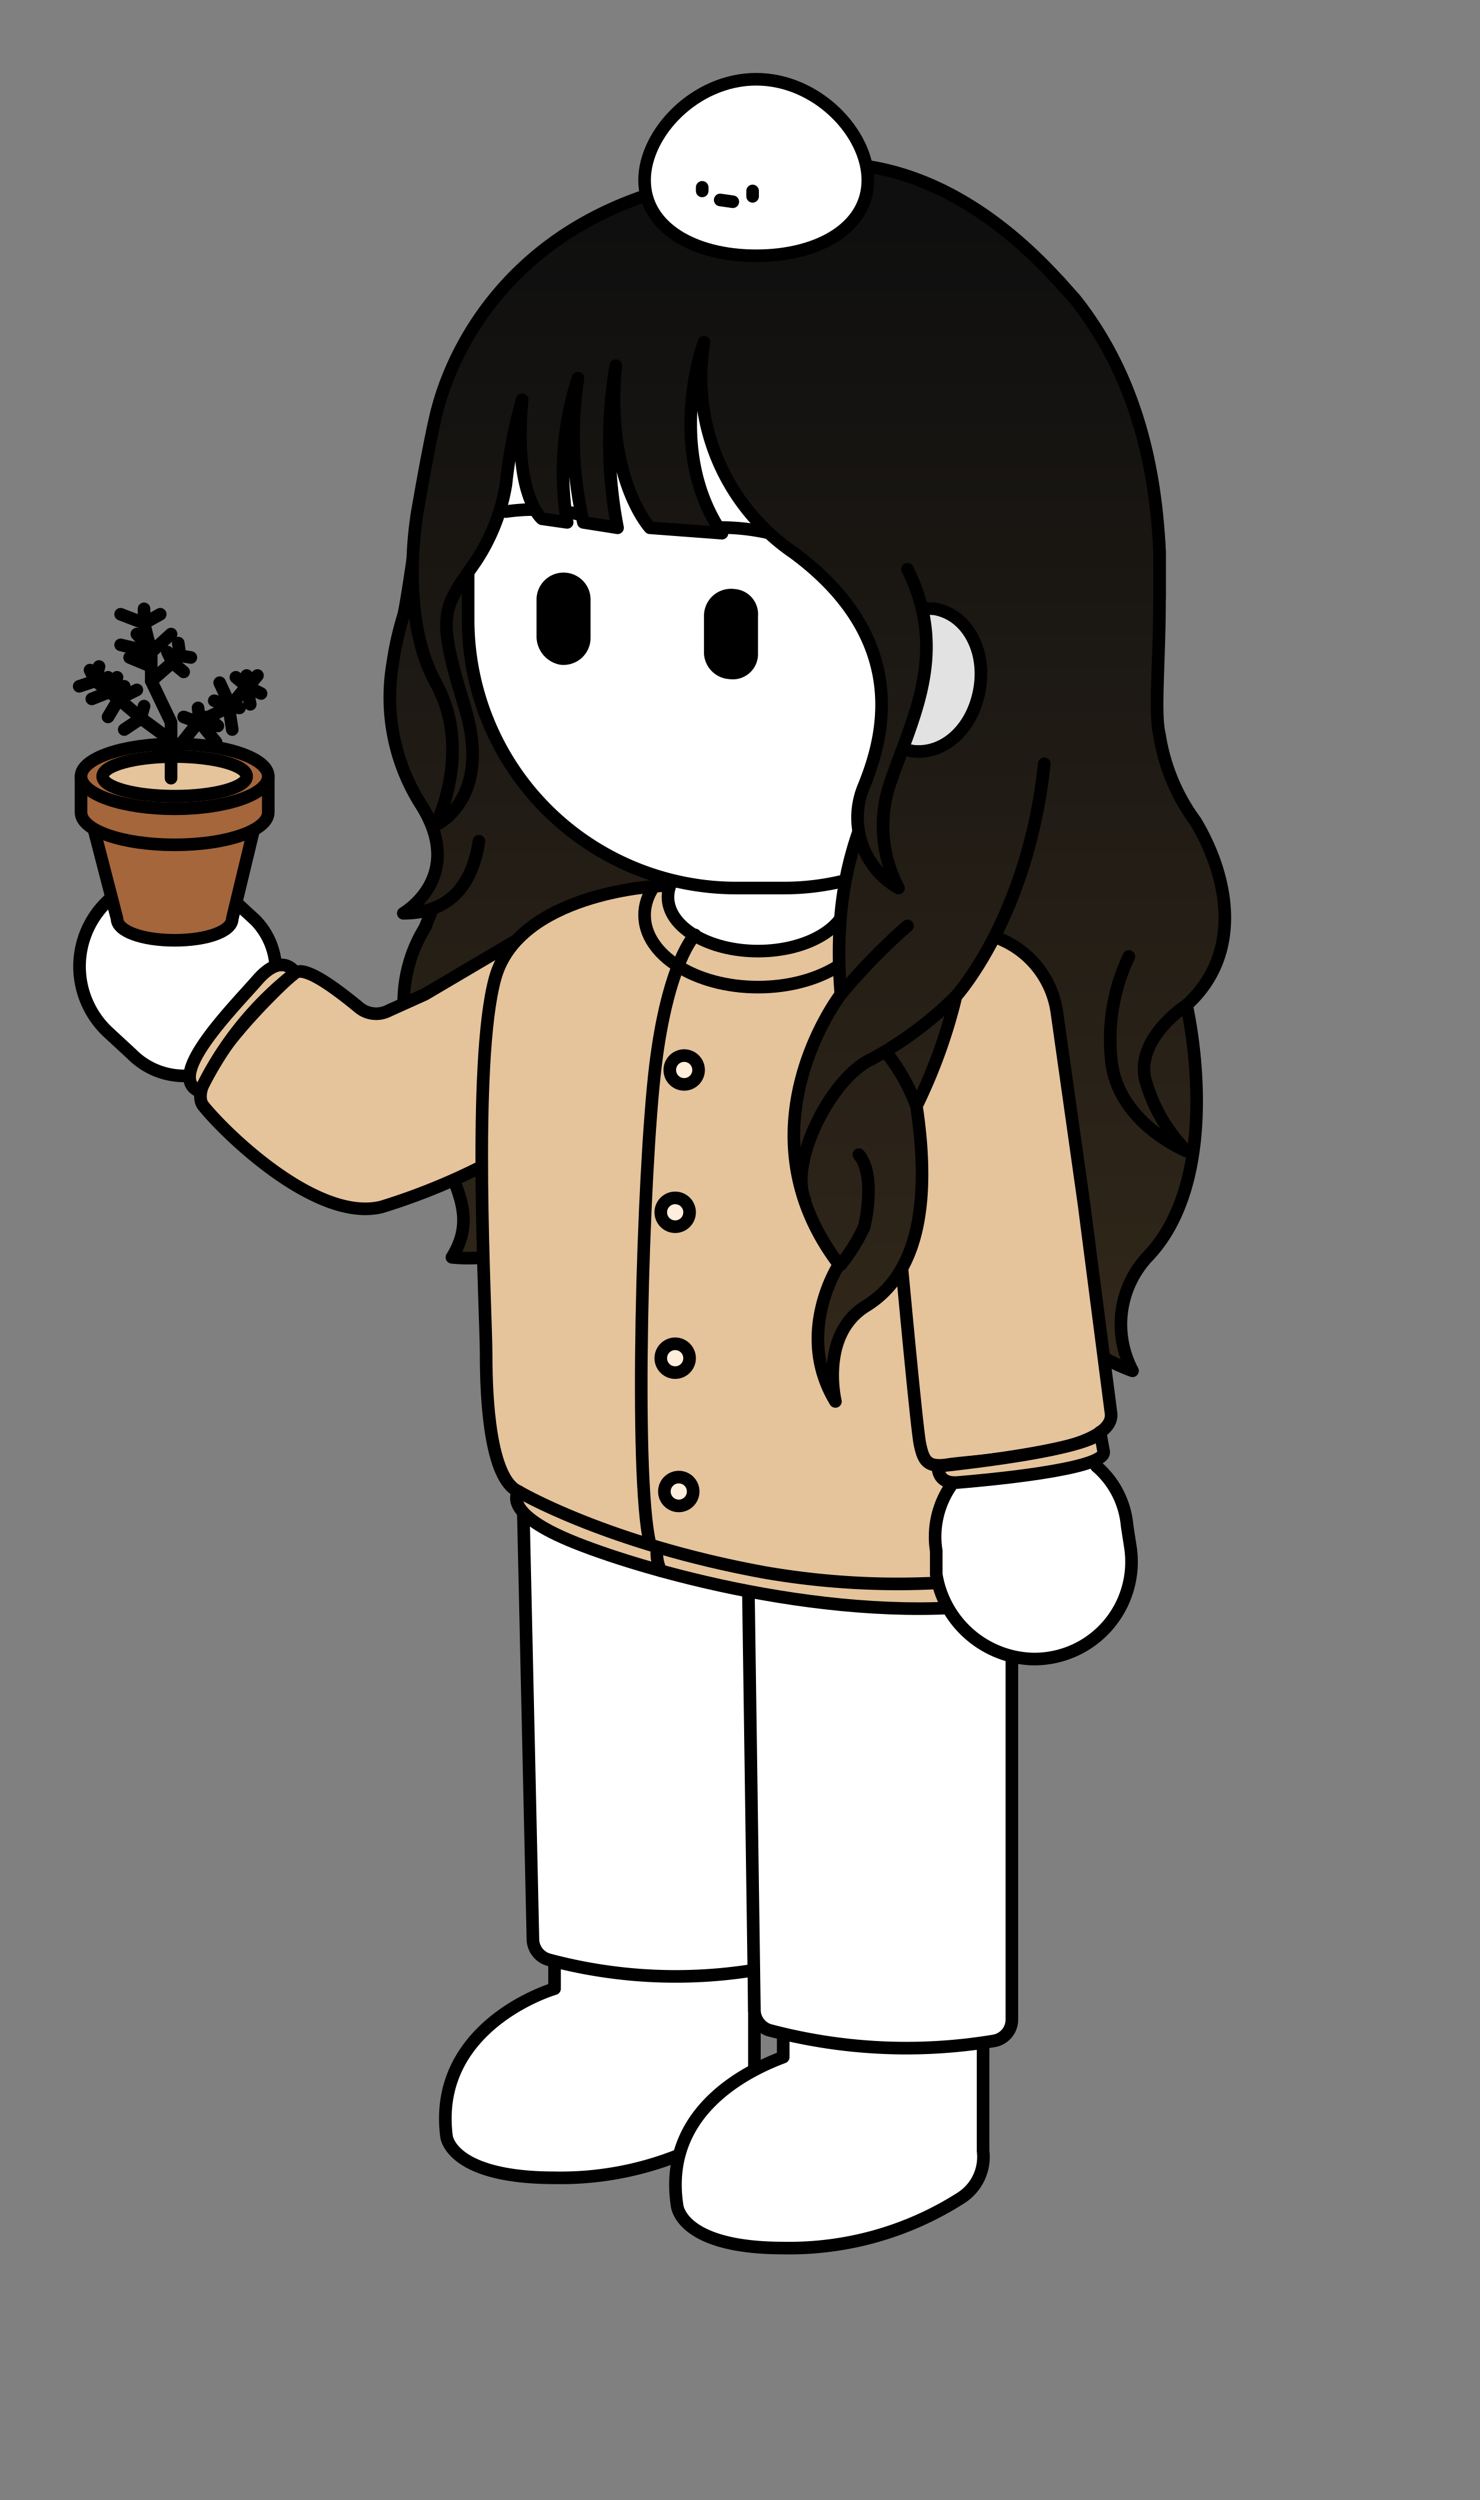 <?xml version="1.0" encoding="UTF-8"?> <svg xmlns="http://www.w3.org/2000/svg" xmlns:xlink="http://www.w3.org/1999/xlink" viewBox="0 0 82.2 138.8"><rect x="0" y="0" width="82.2" height="138.8" fill="#808080" stroke="none"/><defs><linearGradient id="무제_그라디언트_54" x1="44.83" y1="74.32" x2="44.83" y2="12.54" gradientUnits="userSpaceOnUse"><stop offset="0" stop-color="#31271a"></stop><stop offset="1" stop-color="#0f0f0f"></stop></linearGradient><linearGradient id="무제_그라디언트_54-2" x1="51.05" y1="75.68" x2="51.05" y2="12.33" xlink:href="#무제_그라디언트_54"></linearGradient><linearGradient id="무제_그라디언트_54-3" x1="43.67" y1="74.77" x2="43.67" y2="12.19" xlink:href="#무제_그라디언트_54"></linearGradient></defs><g id="people_color" data-name="people color"><path d="M26.6,46.7c-.3,2-1.3,4-4.2,4,0,0,3.5-2,1-6a11.1,11.1,0,0,1-1.6-7.8,17.4,17.4,0,0,1,.6-2.7c.2-.7.8-5.1.8-5.1l2.2-2.6,5.9-8.4,27.5-2.5c4.2,4.6,5.3,10.2,5.6,15v2.6c0,3.6-.3,6.4,0,7.6a10.9,10.9,0,0,0,2,4.8c1.8,3,2.7,7.3-.5,10.2,0,0,2.2,9.3-2.1,13.9a5.5,5.5,0,0,0-.9,6.4s-3-1-4.1-3-28.1-3.3-28.1-3.3,1.7-2.4-.3-1.1a9,9,0,0,1-5.3,1.1c2-3.2-1.3-5.1-1.5-10a7.9,7.9,0,0,1,0-8.3l.4-1" style="stroke:#000;stroke-linecap:round;stroke-linejoin:round;stroke-width:0.7px;fill:url(#무제_그라디언트_54)"></path><path d="M65.9,55.8s-2.8,1.8-2.3,4.1a9.1,9.1,0,0,0,2.3,4s-4-1.6-4.2-5.3a10.7,10.7,0,0,1,1-5.5" style="fill:none;stroke:#000;stroke-linecap:round;stroke-linejoin:round;stroke-width:0.7px"></path><path d="M30.2,55.7c-.9-2.1,1.3-1-.9-.2l-8.6,2.8-5.4-4.8a4,4,0,0,0-1.1-2.4l-1.3-1.2a5.1,5.1,0,0,0-7.1.3h0A5,5,0,0,0,6,57.3l1.3,1.2a4.1,4.1,0,0,0,3.4,1.2l5.1,4.4a3.5,3.5,0,0,0,3.3.2l8.7-3.2A4.2,4.2,0,0,0,30.2,55.7Z" style="fill:#fff;stroke:#000;stroke-linecap:round;stroke-linejoin:round;stroke-width:0.7px"></path><path d="M33.2,50.1c-.8-.1-1,.2-1.8.5l-7.8,4.6-2,.9a1.5,1.5,0,0,1-1.7-.2C18.8,55,17,53.6,16.4,54s-6.3,5.9-5.1,7.4,6.3,6.5,9.9,5.6a35.4,35.4,0,0,0,8-3.6l5.2-3.5a5.1,5.1,0,0,0,3-6.6h0" style="fill:#e5c49c;stroke:#000;stroke-linecap:round;stroke-linejoin:round;stroke-width:0.7px"></path><path d="M30.8,73.9v36.5c-1.6.5-6.7,2.8-6,8.2,0,0,.2,2.3,6,2.3a17.7,17.7,0,0,0,9.9-2.8,2.5,2.5,0,0,0,1.2-2.6V73.9Z" style="fill:#fff;stroke:#000;stroke-linecap:round;stroke-linejoin:round;stroke-width:0.7px"></path><path d="M43.5,77.8v36.4c-1.6.6-6.7,2.8-5.9,8.2,0,0,.1,2.4,5.9,2.4a17.7,17.7,0,0,0,9.9-2.8,2.7,2.7,0,0,0,1.2-2.6V77.8Z" style="fill:#fff;stroke:#000;stroke-linecap:round;stroke-linejoin:round;stroke-width:0.7px"></path><path d="M29,81l.6,26.7a1.2,1.2,0,0,0,.9,1.1,27.3,27.3,0,0,0,11.8.5V83.9Z" style="fill:#fff;stroke:#000;stroke-linecap:round;stroke-linejoin:round;stroke-width:0.7px"></path><path d="M41.5,83.7l.4,27.9a1.2,1.2,0,0,0,.8,1.1,29.6,29.6,0,0,0,12.5.6,1.2,1.2,0,0,0,1-1.2V84.2Z" style="fill:#fff;stroke:#000;stroke-linecap:round;stroke-linejoin:round;stroke-width:0.7px"></path><path d="M38.8,45.6h7.1a0,0,0,0,1,0,0v4.4a2.5,2.5,0,0,1-2.5,2.5H41.6a2.8,2.8,0,0,1-2.8-2.8V45.6A0,0,0,0,1,38.8,45.6Z" style="fill:#e2e2e2;stroke:#000;stroke-linecap:round;stroke-linejoin:round;stroke-width:0.7px"></path><path d="M36.4,49.2s-7.6.4-8.9,5.1S27,72.8,27,75.2s.2,6.9,1.8,7.6c0,0-1,1.1,2.8,2.7s14.8,4.8,24,3.5,0-36.2,0-36.2L44.3,48.5Z" style="fill:#e5c49c;stroke:#000;stroke-linecap:round;stroke-linejoin:round;stroke-width:0.7px"></path><ellipse cx="42.1" cy="49.8" rx="5" ry="3" style="fill:#fff;stroke:#000;stroke-linecap:round;stroke-linejoin:round;stroke-width:0.7px"></ellipse><ellipse cx="42.1" cy="50.8" rx="6.3" ry="4" style="fill:none;stroke:#000;stroke-linecap:round;stroke-linejoin:round;stroke-width:0.7px"></ellipse><path d="M38.6,51.9s-1.5,1.5-2.2,7.3S35.2,82,36.1,85.7" style="fill:none;stroke:#000;stroke-linecap:round;stroke-linejoin:round;stroke-width:0.7px"></path><circle cx="38" cy="59.4" r="0.8" style="fill:#ffeedc;stroke:#000;stroke-linecap:round;stroke-linejoin:round;stroke-width:0.7px"></circle><circle cx="37.5" cy="67.3" r="0.8" style="fill:#ffeedc;stroke:#000;stroke-linecap:round;stroke-linejoin:round;stroke-width:0.7px"></circle><circle cx="37.5" cy="75.4" r="0.8" style="fill:#ffeedc;stroke:#000;stroke-linecap:round;stroke-linejoin:round;stroke-width:0.7px"></circle><circle cx="37.7" cy="82.8" r="0.8" style="fill:#ffeedc;stroke:#000;stroke-linecap:round;stroke-linejoin:round;stroke-width:0.7px"></circle><path d="M28.8,82.8s4.9,2.9,13.7,4.5a43.3,43.3,0,0,0,15.8-.2" style="fill:none;stroke:#000;stroke-linecap:round;stroke-linejoin:round;stroke-width:0.7px"></path><path d="M36.5,85.9a2.3,2.3,0,0,0,.2,1.3" style="fill:#e2e2e2;stroke:#000;stroke-linecap:round;stroke-linejoin:round;stroke-width:0.7px"></path><path d="M60.9,81.4,57.8,56.2a4.1,4.1,0,1,0-8.1,1.1l3.1,25.2a5,5,0,0,0-.8,3.6v1.3a5.6,5.6,0,0,0,5.3,4.7h0A5.4,5.4,0,0,0,62.8,86l-.2-1.3A4.9,4.9,0,0,0,60.9,81.4Z" style="fill:#fff;stroke:#000;stroke-linecap:round;stroke-linejoin:round;stroke-width:0.7px"></path><path d="M48.5,55.3a6.3,6.3,0,0,0-.2,2.4l1.6,10.6s1,11,1.2,11.9.4,1.3,1.6,1.1,9.4-.6,9-2.9L60.2,66.8,58.7,56.2a5.2,5.2,0,0,0-6-4.4h0" style="fill:#e5c49c;stroke:#000;stroke-linecap:round;stroke-linejoin:round;stroke-width:0.7px"></path><path d="M43.5,49.3H40.9A14.9,14.9,0,0,1,26,34.4V28.8A14.9,14.9,0,0,1,40.9,13.9h2.6a14,14,0,0,1,14,13.3.8.8,0,0,1-.6.9l-9.3,2.3a.9.9,0,0,0-.6,1.2c1.3,2.9,6.6,8.5,8.2,10.2a.9.9,0,0,1,.1,1.1A14,14,0,0,1,43.5,49.3Z" style="fill:#fff;stroke:#000;stroke-linecap:round;stroke-linejoin:round;stroke-width:0.7px"></path><path d="M31.1,36.9h0a1.6,1.6,0,0,1-1.3-1.5V33.3a1.5,1.5,0,0,1,1.7-1.5h0a1.5,1.5,0,0,1,1.3,1.5v2.1A1.5,1.5,0,0,1,31.1,36.9Z"></path><path d="M40.5,37.7h0a1.5,1.5,0,0,1-1.4-1.4V34.2a1.5,1.5,0,0,1,1.7-1.5h0a1.4,1.4,0,0,1,1.3,1.5v2.1A1.4,1.4,0,0,1,40.5,37.7Z"></path><path d="M28.1,28.4a11.5,11.5,0,0,1,5.6.6" style="fill:#e2e2e2;stroke:#000;stroke-linecap:round;stroke-linejoin:round;stroke-width:0.7px"></path><path d="M38.4,29.4a11.9,11.9,0,0,1,5.7.6" style="fill:#e2e2e2;stroke:#000;stroke-linecap:round;stroke-linejoin:round;stroke-width:0.7px"></path><path d="M48.3,33.8s2,3.9,1.5,6.9S46,46.6,46.7,55.2c0,0-5.8,7.5-.1,15,0,0-2.5,3.8-.2,7.6,0,0-.9-3.7,1.7-5.3s3.7-5.1,2.8-11.1a29.6,29.6,0,0,0,2.2-6.1s4-4.4,4.9-12.9" style="stroke:#000;stroke-linecap:round;stroke-linejoin:round;stroke-width:0.7px;fill:url(#무제_그라디언트_54-2)"></path><path d="M53.1,55.3a20.4,20.4,0,0,1-4.7,3.5c-2.2,1-4.6,5.7-3.7,7.8" style="fill:none;stroke:#000;stroke-linecap:round;stroke-linejoin:round;stroke-width:0.7px"></path><path d="M46.7,55.2a33.6,33.6,0,0,1,3.7-3.8" style="fill:#282420;stroke:#000;stroke-linecap:round;stroke-linejoin:round;stroke-width:0.7px"></path><path d="M50.9,61.4a11,11,0,0,0-1.7-3" style="fill:#e2e2e2;stroke:#000;stroke-linecap:round;stroke-linejoin:round;stroke-width:0.7px"></path><path d="M46.7,70.2A9.8,9.8,0,0,0,48,68.1s.7-2.8-.3-4" style="fill:none;stroke:#000;stroke-linecap:round;stroke-linejoin:round;stroke-width:0.7px"></path><path d="M48.9,35.4a3.1,3.1,0,0,1,3-1.6c1.8.3,2.9,2.3,2.5,4.5s-2,3.6-3.7,3.4a2.7,2.7,0,0,1-1.7-1" style="fill:#e2e2e2;stroke:#000;stroke-linecap:round;stroke-linejoin:round;stroke-width:0.7px"></path><path d="M50.4,31.6c2.3,4.6.3,8.2-.9,11.7a7.4,7.4,0,0,0,.4,6A4.5,4.5,0,0,1,48,43.6c1-2.5,2.7-8-3.9-12.9a11.8,11.8,0,0,1-5-11.7s-2.2,5.9,1,10.6l-4-.3s-2.5-2.7-1.9-9a25.2,25.2,0,0,0,.1,9L32.4,29a21.3,21.3,0,0,1-.3-8,16.9,16.9,0,0,0-.6,8l-1.4-.2s-1.6-1.3-1.1-6.6a28.2,28.2,0,0,0-.9,4.7,10.9,10.9,0,0,1-1.7,4.3c-1.8,2.6-2.2,2.8-.6,8s-1.6,6.6-1.6,6.6,2.1-4.1,0-7.9-1-9.6-1-9.6.6-3.5,1-5.2c1.2-5.1,6.1-13,18.9-13.5,0,0,7.4-3.1,15.7,6l.9,1c3.5,4.4,4.5,9.6,4.7,14v2.6" style="stroke:#000;stroke-linecap:round;stroke-linejoin:round;stroke-width:0.7px;fill:url(#무제_그라디언트_54-3)"></path><path d="M52.1,81.4s-.1,1,1.1.9,8.2-.7,8.1-1.7l-.2-1.1S61.2,80.4,52.1,81.4Z" style="fill:#e5c49c;stroke:#000;stroke-linecap:round;stroke-linejoin:round;stroke-width:0.7px"></path><path d="M16.4,54s-.7-1.2-2.1.4-5.2,5.4-3.2,6.2A18.4,18.4,0,0,1,16.4,54Z" style="fill:#e5c49c;stroke:#000;stroke-linecap:round;stroke-linejoin:round;stroke-width:0.7px"></path><path d="M48.2,10c0,2.6-2.7,4.2-6.2,4.2s-6.2-1.6-6.2-4.2S38.6,4.4,42,4.4,48.2,7.4,48.2,10Z" style="fill:#fff;stroke:#000;stroke-linecap:round;stroke-linejoin:round;stroke-width:0.7px"></path><line x1="39" y1="10.4" x2="39" y2="10.6" style="fill:#e2e2e2;stroke:#000;stroke-linecap:round;stroke-linejoin:round;stroke-width:0.7px"></line><line x1="41.8" y1="10.6" x2="41.8" y2="10.9" style="fill:#e2e2e2;stroke:#000;stroke-linecap:round;stroke-linejoin:round;stroke-width:0.7px"></line><line x1="40" y1="11.1" x2="40.7" y2="11.2" style="fill:#e2e2e2;stroke:#000;stroke-linecap:round;stroke-linejoin:round;stroke-width:0.7px"></line><path d="M6.5,51c0,.7,1.4,1.2,3.2,1.2s3.2-.5,3.2-1.2l1.4-5.8H5Z" style="fill:#a5663c;stroke:#000;stroke-linecap:round;stroke-linejoin:round;stroke-width:0.7px"></path><path d="M4.5,45.1c0,1,2.3,1.8,5.2,1.8s5.2-.8,5.2-1.8v-2H4.5Z" style="fill:#a5663c;stroke:#000;stroke-linecap:round;stroke-linejoin:round;stroke-width:0.7px"></path><ellipse cx="9.7" cy="43.1" rx="5.2" ry="1.8" style="fill:#a5663c;stroke:#000;stroke-linecap:round;stroke-linejoin:round;stroke-width:0.7px"></ellipse><ellipse cx="9.7" cy="43.1" rx="4" ry="1.1" style="fill:#e5c49c;stroke:#000;stroke-linecap:round;stroke-linejoin:round;stroke-width:0.7px"></ellipse><polyline points="6.7 34.1 8 34.6 8.9 34.1" style="fill:none;stroke:#000;stroke-linecap:round;stroke-linejoin:round;stroke-width:0.7px"></polyline><polyline points="6.7 35.8 8.4 36.2 9.5 35.2" style="fill:none;stroke:#000;stroke-linecap:round;stroke-linejoin:round;stroke-width:0.7px"></polyline><polyline points="9.5 42 11 40.1 12.8 39.2 13.7 38.1 13.1 37.6" style="fill:none;stroke:#000;stroke-linecap:round;stroke-linejoin:round;stroke-width:0.7px"></polyline><polyline points="5.5 37 5.3 37.8 6.7 38.9 8 40 9.5 41.1" style="fill:none;stroke:#000;stroke-linecap:round;stroke-linejoin:round;stroke-width:0.7px"></polyline><polyline points="6.5 37.6 6.1 38.4 5.1 38.8" style="fill:none;stroke:#000;stroke-linecap:round;stroke-linejoin:round;stroke-width:0.7px"></polyline><polyline points="6.9 38.1 6.6 38.8 6 39.8" style="fill:none;stroke:#000;stroke-linecap:round;stroke-linejoin:round;stroke-width:0.7px"></polyline><line x1="7.6" y1="38.3" x2="6.6" y2="38.8" style="fill:none;stroke:#000;stroke-linecap:round;stroke-linejoin:round;stroke-width:0.7px"></line><line x1="6" y1="37.6" x2="6.1" y2="38.4" style="fill:none;stroke:#000;stroke-linecap:round;stroke-linejoin:round;stroke-width:0.7px"></line><polyline points="5 37.2 5.3 37.8 4.4 38.1" style="fill:none;stroke:#000;stroke-linecap:round;stroke-linejoin:round;stroke-width:0.7px"></polyline><polyline points="8 33.8 8 34.6 8.4 36.2 8.4 37.8 9.5 40.1 9.5 43.2" style="fill:none;stroke:#000;stroke-linecap:round;stroke-linejoin:round;stroke-width:0.7px"></polyline><line x1="8.4" y1="36.1" x2="7.6" y2="35.2" style="fill:none;stroke:#000;stroke-linecap:round;stroke-linejoin:round;stroke-width:0.7px"></line><polyline points="8.4 37.8 10 36.4 9.9 35.7" style="fill:none;stroke:#000;stroke-linecap:round;stroke-linejoin:round;stroke-width:0.7px"></polyline><line x1="10" y1="36.4" x2="10.6" y2="36.5" style="fill:none;stroke:#000;stroke-linecap:round;stroke-linejoin:round;stroke-width:0.7px"></line><polyline points="9.3 36.2 9.6 36.8 10.2 37.3" style="fill:none;stroke:#000;stroke-linecap:round;stroke-linejoin:round;stroke-width:0.7px"></polyline><line x1="8.4" y1="37" x2="7.2" y2="36.5" style="fill:none;stroke:#000;stroke-linecap:round;stroke-linejoin:round;stroke-width:0.7px"></line><polyline points="6.9 40.5 7.8 39.9 8 39.2" style="fill:none;stroke:#000;stroke-linecap:round;stroke-linejoin:round;stroke-width:0.7px"></polyline><line x1="11" y1="40.1" x2="10.2" y2="39.8" style="fill:none;stroke:#000;stroke-linecap:round;stroke-linejoin:round;stroke-width:0.7px"></line><polyline points="11 39.3 11.1 40.1 12 41.2" style="fill:none;stroke:#000;stroke-linecap:round;stroke-linejoin:round;stroke-width:0.7px"></polyline><polyline points="11.9 38.9 12.7 39.2 12.9 40.5" style="fill:none;stroke:#000;stroke-linecap:round;stroke-linejoin:round;stroke-width:0.7px"></polyline><line x1="12.2" y1="37.9" x2="12.8" y2="39.2" style="fill:none;stroke:#000;stroke-linecap:round;stroke-linejoin:round;stroke-width:0.7px"></line><line x1="12.7" y1="39.2" x2="13.3" y2="39.3" style="fill:none;stroke:#000;stroke-linecap:round;stroke-linejoin:round;stroke-width:0.7px"></line><polyline points="14.3 37.5 13.8 38.1 13.7 37.5" style="fill:none;stroke:#000;stroke-linecap:round;stroke-linejoin:round;stroke-width:0.7px"></polyline><line x1="13.9" y1="38.2" x2="14.5" y2="38.5" style="fill:none;stroke:#000;stroke-linecap:round;stroke-linejoin:round;stroke-width:0.7px"></line><line x1="13.7" y1="38.1" x2="13.9" y2="39.1" style="fill:none;stroke:#000;stroke-linecap:round;stroke-linejoin:round;stroke-width:0.7px"></line><line x1="9.5" y1="42" x2="8.8" y2="41.8" style="fill:#e2e2e2;stroke:#000;stroke-linecap:round;stroke-linejoin:round;stroke-width:0.7px"></line><line x1="11.5" y1="39.8" x2="12.1" y2="40.3" style="fill:none;stroke:#000;stroke-linecap:round;stroke-linejoin:round;stroke-width:0.7px"></line></g></svg> 